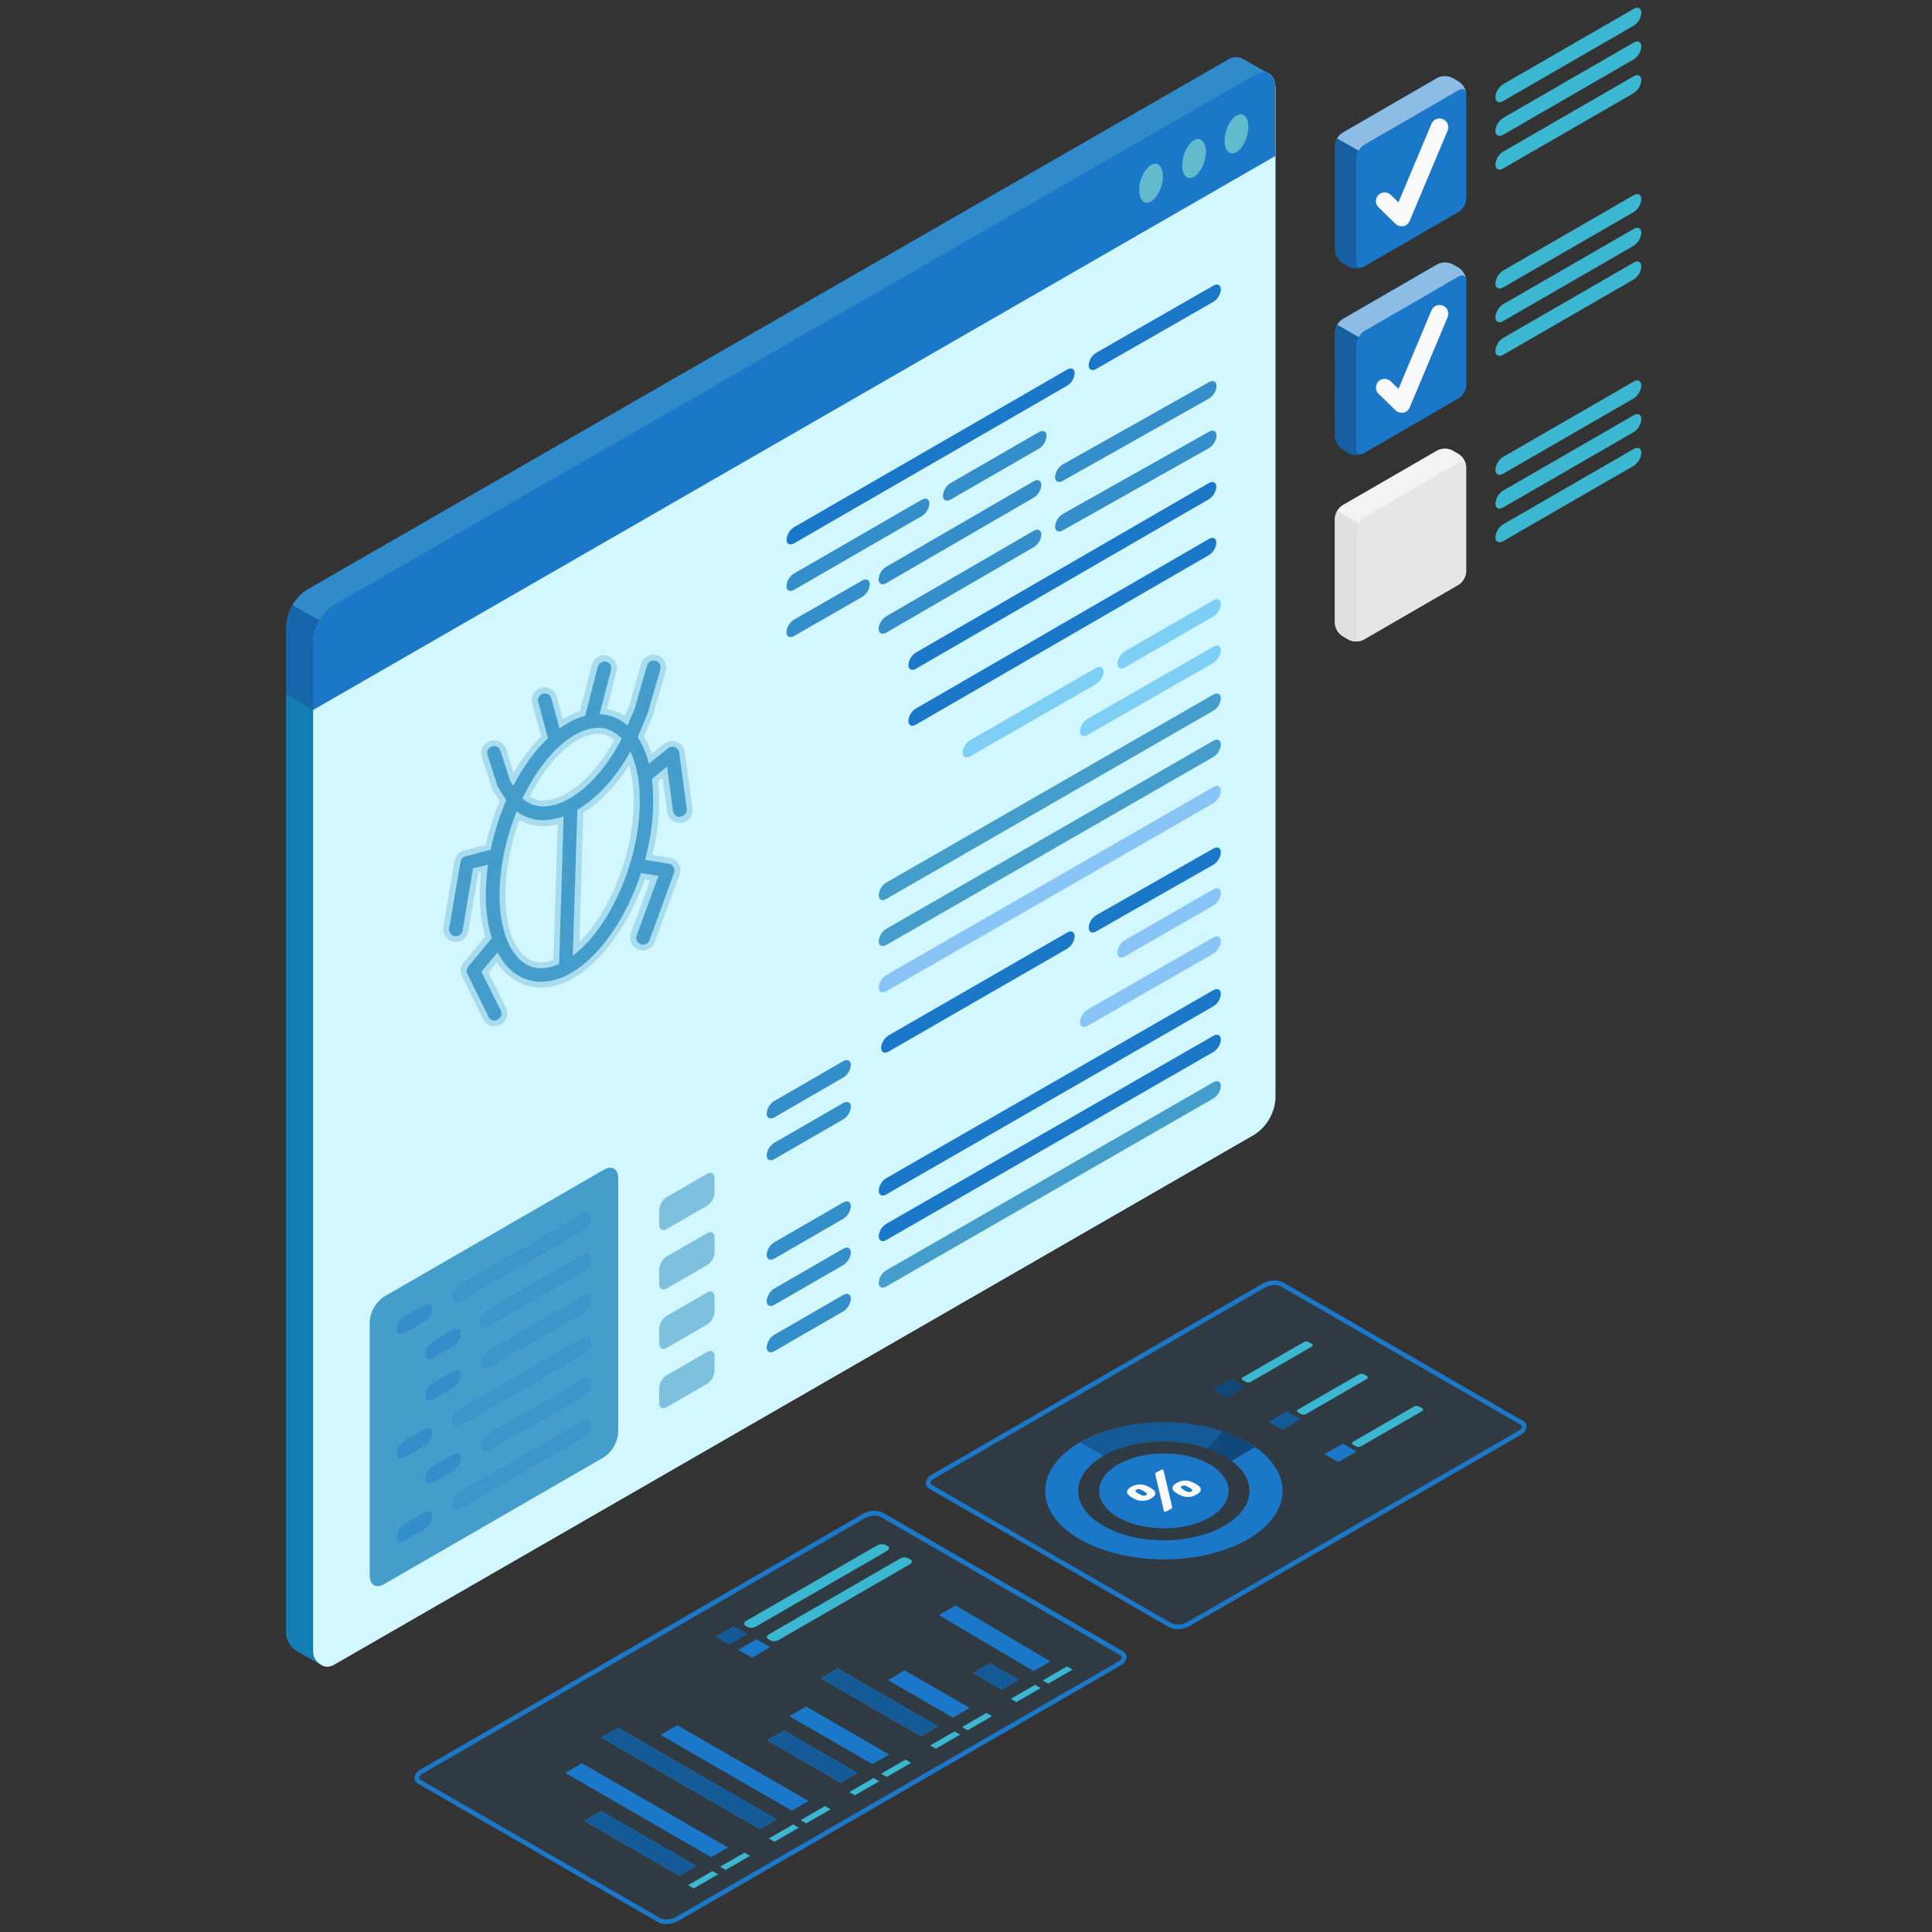 <svg xmlns="http://www.w3.org/2000/svg" width="250" height="250" viewBox="0 0 250 250" fill="none"><rect x="0" y="0" width="250" height="250" fill="#333333" stroke="none"/><path d="M164.999 10.96C164.994 10.875 164.98 10.791 164.955 10.709C164.955 10.709 164.955 10.672 164.955 10.653C164.915 10.445 164.839 10.245 164.729 10.064C164.708 10.013 164.679 9.966 164.642 9.926C164.622 9.887 164.594 9.853 164.56 9.825C164.512 9.756 164.452 9.695 164.385 9.644C164.312 9.589 164.235 9.543 164.153 9.506C163.852 9.393 163.528 9.355 163.209 9.396C162.89 9.436 162.586 9.553 162.322 9.738L43.231 78.284C42.44 78.8 41.781 79.496 41.309 80.313C40.836 81.131 40.562 82.049 40.51 82.992V213.761C40.51 214.096 40.601 214.424 40.773 214.711C40.945 214.999 41.192 215.233 41.488 215.39L41.607 215.472L41.751 215.553C41.826 215.586 41.904 215.611 41.983 215.629C42.096 215.659 42.212 215.673 42.328 215.673C42.647 215.674 42.96 215.585 43.231 215.416L43.3 215.378L45.895 213.886L162.329 146.819C163.12 146.303 163.779 145.608 164.251 144.79C164.724 143.972 164.997 143.055 165.049 142.111V11.298C165.039 11.185 165.022 11.072 164.999 10.96Z" fill="#D3F7FF"></path><path d="M164.128 9.493C163.827 9.38 163.503 9.342 163.184 9.383C162.865 9.423 162.561 9.54 162.297 9.725L43.206 78.271C42.414 78.787 41.756 79.483 41.283 80.3C40.811 81.118 40.537 82.036 40.485 82.979V91.885L37.013 89.848V81.004C37.064 80.064 37.337 79.148 37.808 78.332C38.28 77.517 38.937 76.824 39.727 76.309L158.819 7.763C159.1 7.557 159.433 7.433 159.78 7.405C160.128 7.378 160.476 7.447 160.787 7.606C161.288 7.894 163.545 9.192 164.128 9.493Z" fill="#1B78C9"></path><path d="M165.011 11.28C165.011 9.562 163.789 8.866 162.297 9.731L43.205 78.272C42.415 78.788 41.757 79.483 41.285 80.301C40.814 81.119 40.542 82.036 40.491 82.979V91.886L165.011 20.193V11.28Z" fill="#1B78C9"></path><g opacity="0.5"><path d="M162.297 9.731L43.205 78.272C42.419 78.773 41.772 79.465 41.325 80.284L37.871 78.29C38.317 77.478 38.965 76.794 39.752 76.303L158.843 7.763C159.127 7.559 159.46 7.437 159.808 7.408C160.156 7.379 160.505 7.446 160.818 7.6C161.307 7.901 163.563 9.18 164.134 9.48C163.83 9.369 163.504 9.334 163.184 9.378C162.864 9.421 162.559 9.543 162.297 9.731Z" fill="#449DCA"></path></g><path opacity="0.15" d="M37 89.836V81.004C37.04 80.044 37.325 79.109 37.827 78.29L41.287 80.277C40.788 81.092 40.509 82.023 40.479 82.978V91.885L37 89.836Z" fill="black"></path><path d="M148.946 21.345C148.1 21.834 147.411 23.288 147.411 24.598C147.411 25.908 148.1 26.56 148.946 26.071C149.792 25.582 150.482 24.128 150.482 22.825C150.482 21.521 149.792 20.856 148.946 21.345Z" fill="#62BACD"></path><path d="M154.506 18.149C153.653 18.638 152.97 20.092 152.97 21.402C152.97 22.712 153.653 23.364 154.506 22.875C155.358 22.386 156.042 20.932 156.042 19.628C156.042 18.325 155.321 17.66 154.506 18.149Z" fill="#62BACD"></path><path d="M159.997 14.953C159.151 15.442 158.461 16.896 158.461 18.206C158.461 19.516 159.151 20.168 159.997 19.679C160.843 19.19 161.533 17.736 161.533 16.432C161.533 15.128 160.85 14.464 159.997 14.953Z" fill="#62BACD"></path><path opacity="0.9" d="M41.45 215.402L41.306 215.321L38.442 213.666C38.06 213.447 37.735 213.143 37.489 212.777C37.244 212.412 37.085 211.996 37.025 211.56C37.016 211.429 37.016 211.297 37.025 211.165V89.823L40.498 91.86V213.754C40.494 214.062 40.569 214.366 40.718 214.636C40.866 214.906 41.082 215.134 41.344 215.296C41.371 215.319 41.401 215.34 41.431 215.359L41.45 215.402Z" fill="#1087C2"></path><path d="M102.745 68.218L138.097 47.816C138.629 47.508 139.062 47.728 139.062 48.305C139.038 48.628 138.938 48.941 138.77 49.219C138.603 49.497 138.372 49.731 138.097 49.903L102.745 70.311C102.212 70.619 101.78 70.399 101.78 69.823C101.804 69.498 101.903 69.184 102.071 68.905C102.239 68.626 102.47 68.391 102.745 68.218Z" fill="#1B78C9"></path><path d="M118.509 84.446L156.424 62.508C156.957 62.201 157.39 62.42 157.39 62.997C157.366 63.321 157.266 63.636 157.098 63.914C156.931 64.193 156.7 64.428 156.424 64.602L118.509 86.54C117.976 86.847 117.544 86.627 117.544 86.051C117.568 85.726 117.668 85.412 117.835 85.133C118.003 84.855 118.234 84.619 118.509 84.446Z" fill="#1B78C9"></path><path d="M118.509 91.685L156.424 69.747C156.957 69.433 157.39 69.653 157.39 70.229C157.367 70.554 157.267 70.868 157.1 71.147C156.932 71.426 156.7 71.662 156.424 71.834L118.509 93.772C117.976 94.079 117.544 93.866 117.544 93.283C117.568 92.959 117.668 92.646 117.835 92.368C118.003 92.091 118.234 91.856 118.509 91.685Z" fill="#1B78C9"></path><path d="M141.838 45.653L157.013 36.959C157.546 36.652 157.978 36.871 157.978 37.448C157.955 37.773 157.855 38.087 157.687 38.365C157.519 38.644 157.289 38.88 157.013 39.053L141.838 47.746C141.306 48.054 140.873 47.834 140.873 47.258C140.897 46.933 140.997 46.619 141.164 46.34C141.332 46.061 141.563 45.826 141.838 45.653Z" fill="#1B78C9"></path><path d="M102.745 74.229L119.28 64.676C119.813 64.369 120.245 64.582 120.245 65.165C120.221 65.489 120.122 65.802 119.954 66.08C119.786 66.358 119.555 66.592 119.28 66.763L102.745 76.316C102.212 76.623 101.78 76.41 101.78 75.827C101.804 75.504 101.903 75.19 102.071 74.912C102.239 74.635 102.47 74.4 102.745 74.229Z" fill="#1B78C9"></path><path opacity="0.6" d="M102.745 74.229L119.28 64.676C119.813 64.369 120.245 64.582 120.245 65.165C120.221 65.489 120.122 65.802 119.954 66.08C119.786 66.358 119.555 66.592 119.28 66.763L102.745 76.316C102.212 76.623 101.78 76.41 101.78 75.827C101.804 75.504 101.903 75.19 102.071 74.912C102.239 74.635 102.47 74.4 102.745 74.229Z" fill="#449DCA"></path><path d="M102.745 80.196L111.57 75.131C112.103 74.824 112.536 75.037 112.536 75.62C112.512 75.944 112.412 76.257 112.244 76.535C112.077 76.813 111.846 77.047 111.57 77.219L102.745 82.289C102.212 82.597 101.78 82.377 101.78 81.8C101.804 81.476 101.904 81.162 102.072 80.883C102.239 80.605 102.47 80.369 102.745 80.196Z" fill="#1B78C9"></path><path opacity="0.6" d="M102.745 80.196L111.57 75.131C112.103 74.824 112.536 75.037 112.536 75.62C112.512 75.944 112.412 76.257 112.244 76.535C112.077 76.813 111.846 77.047 111.57 77.219L102.745 82.289C102.212 82.597 101.78 82.377 101.78 81.8C101.804 81.476 101.904 81.162 102.072 80.883C102.239 80.605 102.47 80.369 102.745 80.196Z" fill="#449DCA"></path><path d="M123.022 62.514L134.449 55.92C134.981 55.613 135.414 55.832 135.414 56.409C135.394 56.738 135.296 57.057 135.128 57.34C134.96 57.624 134.727 57.863 134.449 58.039L122.997 64.633C122.464 64.94 122.032 64.72 122.032 64.144C122.054 63.813 122.156 63.492 122.329 63.208C122.501 62.925 122.739 62.687 123.022 62.514Z" fill="#1B78C9"></path><path opacity="0.6" d="M123.022 62.514L134.449 55.92C134.981 55.613 135.414 55.832 135.414 56.409C135.394 56.738 135.296 57.057 135.128 57.34C134.96 57.624 134.727 57.863 134.449 58.039L122.997 64.633C122.464 64.94 122.032 64.72 122.032 64.144C122.054 63.813 122.156 63.492 122.329 63.208C122.501 62.925 122.739 62.687 123.022 62.514Z" fill="#449DCA"></path><path d="M140.717 93.026L157.014 83.681C157.546 83.374 157.979 83.593 157.979 84.17C157.955 84.493 157.855 84.807 157.687 85.085C157.52 85.362 157.289 85.596 157.014 85.768L140.717 95.114C140.184 95.427 139.751 95.208 139.751 94.625C139.775 94.301 139.875 93.988 140.043 93.71C140.211 93.432 140.441 93.198 140.717 93.026Z" fill="#7DCFF5"></path><path d="M145.561 84.27L157.013 77.676C157.546 77.369 157.978 77.588 157.978 78.165C157.955 78.489 157.855 78.804 157.687 79.082C157.519 79.361 157.289 79.596 157.013 79.769L145.561 86.363C145.029 86.671 144.596 86.451 144.596 85.874C144.62 85.55 144.72 85.236 144.887 84.957C145.055 84.678 145.286 84.443 145.561 84.27Z" fill="#7DCFF5"></path><path d="M125.536 95.778L141.832 86.433C142.365 86.126 142.798 86.345 142.798 86.922C142.774 87.245 142.674 87.559 142.506 87.836C142.339 88.114 142.108 88.348 141.832 88.52L125.536 97.866C125.003 98.179 124.57 97.96 124.57 97.383C124.593 97.058 124.693 96.744 124.86 96.465C125.028 96.186 125.259 95.951 125.536 95.778Z" fill="#7DCFF5"></path><path d="M114.667 73.363L133.766 62.282C134.305 61.974 134.731 62.194 134.731 62.77C134.707 63.095 134.608 63.409 134.44 63.688C134.272 63.967 134.041 64.202 133.766 64.375L114.667 75.451C114.134 75.758 113.702 75.538 113.702 74.962C113.725 74.638 113.825 74.325 113.993 74.047C114.161 73.769 114.392 73.535 114.667 73.363Z" fill="#1B78C9"></path><path opacity="0.6" d="M114.667 73.363L133.766 62.282C134.305 61.974 134.731 62.194 134.731 62.77C134.707 63.095 134.608 63.409 134.44 63.688C134.272 63.967 134.041 64.202 133.766 64.375L114.667 75.451C114.134 75.758 113.702 75.538 113.702 74.962C113.725 74.638 113.825 74.325 113.993 74.047C114.161 73.769 114.392 73.535 114.667 73.363Z" fill="#449DCA"></path><path d="M137.507 60.12L156.443 49.464C156.976 49.157 157.408 49.376 157.408 49.953C157.384 50.277 157.285 50.592 157.117 50.87C156.949 51.149 156.718 51.385 156.443 51.558L137.507 62.213C136.974 62.52 136.542 62.301 136.542 61.724C136.566 61.4 136.666 61.086 136.833 60.807C137.001 60.528 137.232 60.293 137.507 60.12Z" fill="#1B78C9"></path><path opacity="0.6" d="M137.507 60.12L156.443 49.464C156.976 49.157 157.408 49.376 157.408 49.953C157.384 50.277 157.285 50.592 157.117 50.87C156.949 51.149 156.718 51.385 156.443 51.558L137.507 62.213C136.974 62.52 136.542 62.301 136.542 61.724C136.566 61.4 136.666 61.086 136.833 60.807C137.001 60.528 137.232 60.293 137.507 60.12Z" fill="#449DCA"></path><path d="M114.667 79.769L133.766 68.694C134.305 68.386 134.731 68.606 134.731 69.183C134.707 69.507 134.608 69.822 134.44 70.1C134.272 70.379 134.041 70.614 133.766 70.787L114.667 81.856C114.134 82.163 113.702 81.944 113.702 81.368C113.727 81.044 113.827 80.731 113.995 80.454C114.163 80.177 114.393 79.942 114.667 79.769Z" fill="#1B78C9"></path><path opacity="0.6" d="M114.667 79.769L133.766 68.694C134.305 68.386 134.731 68.606 134.731 69.183C134.707 69.507 134.608 69.822 134.44 70.1C134.272 70.379 134.041 70.614 133.766 70.787L114.667 81.856C114.134 82.163 113.702 81.944 113.702 81.368C113.727 81.044 113.827 80.731 113.995 80.454C114.163 80.177 114.393 79.942 114.667 79.769Z" fill="#449DCA"></path><path d="M137.507 66.532L156.443 55.876C156.976 55.569 157.408 55.788 157.408 56.365C157.384 56.69 157.285 57.004 157.117 57.282C156.949 57.561 156.718 57.797 156.443 57.97L137.507 68.625C136.974 68.932 136.542 68.713 136.542 68.136C136.566 67.812 136.666 67.498 136.833 67.219C137.001 66.94 137.232 66.705 137.507 66.532Z" fill="#1B78C9"></path><path opacity="0.6" d="M137.507 66.532L156.443 55.876C156.976 55.569 157.408 55.788 157.408 56.365C157.384 56.69 157.285 57.004 157.117 57.282C156.949 57.561 156.718 57.797 156.443 57.97L137.507 68.625C136.974 68.932 136.542 68.713 136.542 68.136C136.566 67.812 136.666 67.498 136.833 67.219C137.001 66.94 137.232 66.705 137.507 66.532Z" fill="#449DCA"></path><path d="M114.673 114.212L157.013 89.874C157.546 89.566 157.978 89.779 157.978 90.362C157.955 90.686 157.855 90.999 157.687 91.277C157.519 91.555 157.288 91.789 157.013 91.961L114.673 116.331C114.134 116.644 113.708 116.425 113.708 115.848C113.724 115.518 113.821 115.196 113.989 114.912C114.157 114.627 114.392 114.387 114.673 114.212Z" fill="#449DCA"></path><path d="M114.673 120.198L157.013 95.853C157.546 95.546 157.978 95.765 157.978 96.342C157.955 96.666 157.856 96.981 157.688 97.26C157.521 97.539 157.289 97.774 157.013 97.946L114.673 122.285C114.134 122.592 113.708 122.373 113.708 121.796C113.73 121.472 113.829 121.158 113.997 120.88C114.165 120.602 114.396 120.368 114.673 120.198Z" fill="#449DCA"></path><path d="M114.673 126.179L157.013 101.84C157.546 101.533 157.978 101.752 157.978 102.329C157.955 102.653 157.855 102.968 157.687 103.246C157.519 103.525 157.288 103.761 157.013 103.934L114.673 128.272C114.134 128.579 113.708 128.36 113.708 127.783C113.731 127.459 113.83 127.144 113.998 126.865C114.166 126.587 114.397 126.351 114.673 126.179Z" fill="#88C4F5"></path><path d="M114.98 133.981L138.096 120.668C138.629 120.361 139.062 120.58 139.062 121.157C139.037 121.481 138.937 121.795 138.77 122.074C138.602 122.353 138.371 122.588 138.096 122.762L114.98 136.075C114.447 136.382 114.015 136.163 114.015 135.586C114.039 135.262 114.139 134.948 114.307 134.669C114.474 134.39 114.705 134.155 114.98 133.981Z" fill="#1B78C9"></path><path d="M141.838 118.436L157.013 109.799C157.546 109.492 157.978 109.711 157.978 110.288C157.954 110.612 157.854 110.926 157.686 111.205C157.519 111.484 157.288 111.719 157.013 111.893L141.838 120.524C141.306 120.837 140.873 120.618 140.873 120.041C140.896 119.716 140.995 119.402 141.163 119.123C141.331 118.844 141.562 118.609 141.838 118.436Z" fill="#1B78C9"></path><path d="M100.182 142.487L109.12 137.322C109.653 137.015 110.085 137.235 110.085 137.811C110.061 138.136 109.961 138.45 109.794 138.729C109.626 139.008 109.395 139.243 109.12 139.416L100.182 144.581C99.649 144.888 99.216 144.669 99.216 144.092C99.241 143.768 99.341 143.454 99.508 143.175C99.676 142.896 99.906 142.661 100.182 142.487Z" fill="#1B78C9"></path><path opacity="0.6" d="M100.182 142.487L109.12 137.322C109.653 137.015 110.085 137.235 110.085 137.811C110.061 138.136 109.961 138.45 109.794 138.729C109.626 139.008 109.395 139.243 109.12 139.416L100.182 144.581C99.649 144.888 99.216 144.669 99.216 144.092C99.241 143.768 99.341 143.454 99.508 143.175C99.676 142.896 99.906 142.661 100.182 142.487Z" fill="#449DCA"></path><path d="M100.182 147.903L109.12 142.738C109.653 142.431 110.085 142.644 110.085 143.227C110.061 143.55 109.961 143.864 109.794 144.141C109.626 144.419 109.395 144.653 109.12 144.825L100.182 149.99C99.649 150.297 99.216 150.084 99.216 149.501C99.24 149.177 99.34 148.864 99.508 148.586C99.675 148.309 99.906 148.074 100.182 147.903Z" fill="#1B78C9"></path><path opacity="0.6" d="M100.182 147.903L109.12 142.738C109.653 142.431 110.085 142.644 110.085 143.227C110.061 143.55 109.961 143.864 109.794 144.141C109.626 144.419 109.395 144.653 109.12 144.825L100.182 149.99C99.649 150.297 99.216 150.084 99.216 149.501C99.24 149.177 99.34 148.864 99.508 148.586C99.675 148.309 99.906 148.074 100.182 147.903Z" fill="#449DCA"></path><path d="M140.717 130.652L157.014 121.307C157.546 121 157.979 121.219 157.979 121.796C157.955 122.12 157.855 122.434 157.687 122.713C157.52 122.992 157.289 123.227 157.014 123.4L140.717 132.746C140.184 133.053 139.751 132.834 139.751 132.257C139.775 131.933 139.875 131.618 140.043 131.34C140.21 131.061 140.441 130.826 140.717 130.652Z" fill="#88C4F5"></path><path d="M145.561 121.645L157.013 115.076C157.546 114.769 157.978 114.989 157.978 115.565C157.954 115.89 157.854 116.204 157.686 116.482C157.519 116.761 157.288 116.996 157.013 117.17L145.561 123.758C145.029 124.065 144.596 123.845 144.596 123.269C144.618 122.941 144.716 122.623 144.884 122.341C145.052 122.059 145.284 121.821 145.561 121.645Z" fill="#88C4F5"></path><path d="M114.673 152.46L157.013 128.121C157.546 127.814 157.978 128.034 157.978 128.61C157.955 128.935 157.855 129.249 157.687 129.528C157.519 129.806 157.288 130.042 157.013 130.215L114.673 154.566C114.134 154.873 113.708 154.654 113.708 154.077C113.728 153.75 113.826 153.433 113.994 153.151C114.162 152.87 114.395 152.633 114.673 152.46Z" fill="#1B78C9"></path><path d="M100.182 160.771L109.12 155.606C109.653 155.299 110.085 155.518 110.085 156.095C110.061 156.418 109.961 156.732 109.794 157.009C109.626 157.287 109.395 157.521 109.12 157.693L100.182 162.858C99.649 163.171 99.216 162.952 99.216 162.369C99.24 162.045 99.34 161.732 99.508 161.454C99.675 161.176 99.906 160.942 100.182 160.771Z" fill="#1B78C9"></path><path opacity="0.6" d="M100.182 160.771L109.12 155.606C109.653 155.299 110.085 155.518 110.085 156.095C110.061 156.418 109.961 156.732 109.794 157.009C109.626 157.287 109.395 157.521 109.12 157.693L100.182 162.858C99.649 163.171 99.216 162.952 99.216 162.369C99.24 162.045 99.34 161.732 99.508 161.454C99.675 161.176 99.906 160.942 100.182 160.771Z" fill="#449DCA"></path><path d="M114.673 158.37L157.013 134.031C157.546 133.724 157.978 133.944 157.978 134.52C157.955 134.845 157.855 135.159 157.687 135.438C157.519 135.717 157.288 135.952 157.013 136.125L114.673 160.464C114.134 160.771 113.708 160.551 113.708 159.975C113.73 159.65 113.829 159.335 113.997 159.056C114.165 158.777 114.396 158.542 114.673 158.37Z" fill="#1B78C9"></path><path d="M100.182 166.757L109.12 161.592C109.653 161.279 110.085 161.498 110.085 162.075C110.062 162.4 109.963 162.714 109.795 162.993C109.627 163.272 109.396 163.507 109.12 163.68L100.182 168.844C99.649 169.152 99.216 168.932 99.216 168.355C99.24 168.032 99.34 167.719 99.508 167.441C99.675 167.163 99.906 166.929 100.182 166.757Z" fill="#1B78C9"></path><path opacity="0.6" d="M100.182 166.757L109.12 161.592C109.653 161.279 110.085 161.498 110.085 162.075C110.062 162.4 109.963 162.714 109.795 162.993C109.627 163.272 109.396 163.507 109.12 163.68L100.182 168.844C99.649 169.152 99.216 168.932 99.216 168.355C99.24 168.032 99.34 167.719 99.508 167.441C99.675 167.163 99.906 166.929 100.182 166.757Z" fill="#449DCA"></path><path d="M114.673 164.382L157.013 140.043C157.546 139.736 157.978 139.955 157.978 140.532C157.955 140.857 157.855 141.171 157.687 141.45C157.519 141.728 157.288 141.964 157.013 142.137L114.673 166.475C114.134 166.782 113.708 166.563 113.708 165.986C113.73 165.662 113.829 165.347 113.997 165.068C114.165 164.789 114.396 164.554 114.673 164.382Z" fill="#449DCA"></path><path d="M100.182 172.743L109.12 167.578C109.653 167.271 110.085 167.491 110.085 168.067C110.061 168.392 109.961 168.706 109.794 168.985C109.626 169.263 109.395 169.499 109.12 169.672L100.182 174.837C99.649 175.144 99.216 174.924 99.216 174.348C99.241 174.023 99.341 173.709 99.508 173.431C99.676 173.152 99.906 172.917 100.182 172.743Z" fill="#1B78C9"></path><path opacity="0.6" d="M100.182 172.743L109.12 167.578C109.653 167.271 110.085 167.491 110.085 168.067C110.061 168.392 109.961 168.706 109.794 168.985C109.626 169.263 109.395 169.499 109.12 169.672L100.182 174.837C99.649 175.144 99.216 174.924 99.216 174.348C99.241 174.023 99.341 173.709 99.508 173.431C99.676 173.152 99.906 172.917 100.182 172.743Z" fill="#449DCA"></path><g opacity="0.6"><path d="M86.254 154.917L91.507 151.883C92.033 151.576 92.459 151.827 92.459 152.435V154.365C92.442 154.696 92.346 155.017 92.18 155.304C92.015 155.59 91.784 155.834 91.507 156.014L86.254 159.048C85.728 159.355 85.301 159.104 85.301 158.496V156.565C85.317 156.235 85.412 155.913 85.578 155.626C85.744 155.339 85.975 155.096 86.254 154.917Z" fill="#449DCA"></path><path d="M86.254 162.596L91.507 159.568C92.033 159.261 92.459 159.506 92.459 160.113V162.044C92.443 162.376 92.347 162.698 92.182 162.986C92.016 163.274 91.785 163.518 91.507 163.699L86.254 166.732C85.728 167.033 85.301 166.789 85.301 166.181V164.25C85.318 163.919 85.413 163.596 85.579 163.308C85.744 163.021 85.976 162.777 86.254 162.596Z" fill="#449DCA"></path><path d="M86.254 170.279L91.507 167.246C92.033 166.945 92.459 167.189 92.459 167.797V169.728C92.441 170.059 92.345 170.381 92.18 170.669C92.014 170.956 91.784 171.201 91.507 171.383L86.254 174.416C85.728 174.717 85.301 174.473 85.301 173.865V171.934C85.318 171.603 85.413 171.28 85.579 170.992C85.744 170.705 85.976 170.46 86.254 170.279Z" fill="#449DCA"></path><path d="M86.254 177.965L91.507 174.931C92.033 174.63 92.459 174.875 92.459 175.483V177.413C92.441 177.745 92.345 178.067 92.18 178.354C92.014 178.642 91.784 178.886 91.507 179.068L86.254 182.096C85.728 182.403 85.301 182.152 85.301 181.544V179.639C85.314 179.304 85.406 178.976 85.572 178.685C85.738 178.394 85.972 178.147 86.254 177.965Z" fill="#449DCA"></path></g><path d="M49.718 167.773L78.118 151.376C79.171 150.749 79.999 151.263 79.999 152.479V185.279C79.966 185.939 79.779 186.581 79.452 187.155C79.125 187.729 78.668 188.218 78.118 188.582L49.718 204.979C48.658 205.606 47.837 205.092 47.837 203.876V171.076C47.87 170.416 48.056 169.774 48.383 169.2C48.71 168.626 49.167 168.137 49.718 167.773Z" fill="#449DCA"></path><path d="M52.338 197.237L54.952 195.727C55.484 195.42 55.917 195.639 55.917 196.216C55.893 196.54 55.793 196.854 55.626 197.133C55.458 197.412 55.227 197.647 54.952 197.82L52.338 199.325C51.805 199.632 51.373 199.412 51.373 198.836C51.396 198.512 51.496 198.199 51.664 197.921C51.832 197.643 52.062 197.409 52.338 197.237Z" fill="#1B78C9"></path><path opacity="0.6" d="M52.338 197.237L54.952 195.727C55.484 195.42 55.917 195.639 55.917 196.216C55.893 196.54 55.793 196.854 55.626 197.133C55.458 197.412 55.227 197.647 54.952 197.82L52.338 199.325C51.805 199.632 51.373 199.412 51.373 198.836C51.396 198.512 51.496 198.199 51.664 197.921C51.832 197.643 52.062 197.409 52.338 197.237Z" fill="#449DCA"></path><path d="M52.338 170.38L54.952 168.876C55.484 168.562 55.917 168.782 55.917 169.358C55.894 169.683 55.795 169.997 55.627 170.276C55.459 170.555 55.228 170.79 54.952 170.963L52.338 172.473C51.805 172.78 51.373 172.561 51.373 171.984C51.396 171.66 51.496 171.346 51.664 171.067C51.831 170.788 52.062 170.553 52.338 170.38Z" fill="#1B78C9"></path><path opacity="0.6" d="M52.338 170.38L54.952 168.876C55.484 168.562 55.917 168.782 55.917 169.358C55.894 169.683 55.795 169.997 55.627 170.276C55.459 170.555 55.228 170.79 54.952 170.963L52.338 172.473C51.805 172.78 51.373 172.561 51.373 171.984C51.396 171.66 51.496 171.346 51.664 171.067C51.831 170.788 52.062 170.553 52.338 170.38Z" fill="#449DCA"></path><path d="M56.023 173.62L58.637 172.11C59.176 171.802 59.609 172.022 59.609 172.599C59.585 172.924 59.485 173.239 59.316 173.518C59.147 173.797 58.914 174.032 58.637 174.203L56.023 175.707C55.491 176.015 55.058 175.795 55.058 175.219C55.082 174.895 55.182 174.582 55.349 174.304C55.517 174.026 55.748 173.792 56.023 173.62Z" fill="#1B78C9"></path><path opacity="0.6" d="M56.023 173.62L58.637 172.11C59.176 171.802 59.609 172.022 59.609 172.599C59.585 172.924 59.485 173.239 59.316 173.518C59.147 173.797 58.914 174.032 58.637 174.203L56.023 175.707C55.491 176.015 55.058 175.795 55.058 175.219C55.082 174.895 55.182 174.582 55.349 174.304C55.517 174.026 55.748 173.792 56.023 173.62Z" fill="#449DCA"></path><path d="M56.023 178.973L58.637 177.469C59.176 177.162 59.609 177.381 59.609 177.958C59.584 178.283 59.483 178.597 59.315 178.876C59.146 179.155 58.914 179.39 58.637 179.562L56.023 181.067C55.491 181.374 55.058 181.155 55.058 180.578C55.082 180.253 55.182 179.939 55.349 179.66C55.517 179.382 55.748 179.146 56.023 178.973Z" fill="#1B78C9"></path><path opacity="0.6" d="M56.023 178.973L58.637 177.469C59.176 177.162 59.609 177.381 59.609 177.958C59.584 178.283 59.483 178.597 59.315 178.876C59.146 179.155 58.914 179.39 58.637 179.562L56.023 181.067C55.491 181.374 55.058 181.155 55.058 180.578C55.082 180.253 55.182 179.939 55.349 179.66C55.517 179.382 55.748 179.146 56.023 178.973Z" fill="#449DCA"></path><path d="M52.338 186.489L54.952 184.985C55.484 184.677 55.917 184.897 55.917 185.474C55.893 185.797 55.793 186.11 55.626 186.388C55.458 186.666 55.227 186.9 54.952 187.072L52.338 188.582C51.805 188.89 51.373 188.67 51.373 188.094C51.396 187.769 51.496 187.455 51.664 187.176C51.831 186.897 52.062 186.662 52.338 186.489Z" fill="#1B78C9"></path><path opacity="0.6" d="M52.338 186.489L54.952 184.985C55.484 184.677 55.917 184.897 55.917 185.474C55.893 185.797 55.793 186.11 55.626 186.388C55.458 186.666 55.227 186.9 54.952 187.072L52.338 188.582C51.805 188.89 51.373 188.67 51.373 188.094C51.396 187.769 51.496 187.455 51.664 187.176C51.831 186.897 52.062 186.662 52.338 186.489Z" fill="#449DCA"></path><path d="M56.023 189.735L58.637 188.225C59.176 187.918 59.609 188.137 59.609 188.714C59.585 189.039 59.485 189.354 59.316 189.633C59.147 189.912 58.914 190.147 58.637 190.318L56.023 191.823C55.491 192.13 55.058 191.91 55.058 191.334C55.082 191.01 55.182 190.697 55.349 190.419C55.517 190.141 55.748 189.907 56.023 189.735Z" fill="#1B78C9"></path><path opacity="0.6" d="M56.023 189.735L58.637 188.225C59.176 187.918 59.609 188.137 59.609 188.714C59.585 189.039 59.485 189.354 59.316 189.633C59.147 189.912 58.914 190.147 58.637 190.318L56.023 191.823C55.491 192.13 55.058 191.91 55.058 191.334C55.082 191.01 55.182 190.697 55.349 190.419C55.517 190.141 55.748 189.907 56.023 189.735Z" fill="#449DCA"></path><path d="M59.508 166.25L75.479 157.03C76.012 156.722 76.444 156.942 76.444 157.518C76.421 157.843 76.321 158.157 76.153 158.436C75.985 158.715 75.754 158.95 75.479 159.123L59.508 168.356C58.975 168.663 58.543 168.444 58.543 167.867C58.564 167.54 58.662 167.223 58.83 166.942C58.998 166.66 59.23 166.423 59.508 166.25Z" fill="#1B78C9"></path><path opacity="0.8" d="M59.508 166.25L75.479 157.03C76.012 156.722 76.444 156.942 76.444 157.518C76.421 157.843 76.321 158.157 76.153 158.436C75.985 158.715 75.754 158.95 75.479 159.123L59.508 168.356C58.975 168.663 58.543 168.444 58.543 167.867C58.564 167.54 58.662 167.223 58.83 166.942C58.998 166.66 59.23 166.423 59.508 166.25Z" fill="#449DCA"></path><path d="M59.508 193.107L75.479 183.887C76.012 183.58 76.444 183.799 76.444 184.376C76.42 184.7 76.32 185.014 76.152 185.293C75.985 185.572 75.754 185.807 75.479 185.98L59.508 195.194C58.975 195.502 58.543 195.282 58.543 194.706C58.567 194.382 58.667 194.069 58.834 193.791C59.002 193.513 59.233 193.279 59.508 193.107Z" fill="#1B78C9"></path><path opacity="0.8" d="M59.508 193.107L75.479 183.887C76.012 183.58 76.444 183.799 76.444 184.376C76.42 184.7 76.32 185.014 76.152 185.293C75.985 185.572 75.754 185.807 75.479 185.98L59.508 195.194C58.975 195.502 58.543 195.282 58.543 194.706C58.567 194.382 58.667 194.069 58.834 193.791C59.002 193.513 59.233 193.279 59.508 193.107Z" fill="#449DCA"></path><path d="M63.188 169.483L75.48 162.401C76.012 162.093 76.445 162.313 76.445 162.89C76.421 163.214 76.321 163.528 76.153 163.807C75.986 164.086 75.755 164.321 75.48 164.494L63.188 171.577C62.655 171.884 62.223 171.665 62.223 171.088C62.246 170.764 62.346 170.449 62.514 170.171C62.682 169.892 62.913 169.657 63.188 169.483Z" fill="#1B78C9"></path><path opacity="0.8" d="M63.188 169.483L75.48 162.401C76.012 162.093 76.445 162.313 76.445 162.89C76.421 163.214 76.321 163.528 76.153 163.807C75.986 164.086 75.755 164.321 75.48 164.494L63.188 171.577C62.655 171.884 62.223 171.665 62.223 171.088C62.246 170.764 62.346 170.449 62.514 170.171C62.682 169.892 62.913 169.657 63.188 169.483Z" fill="#449DCA"></path><path d="M63.188 174.855L75.48 167.772C76.012 167.465 76.445 167.684 76.445 168.261C76.421 168.585 76.321 168.899 76.153 169.178C75.986 169.457 75.755 169.692 75.48 169.865L63.188 176.948C62.655 177.255 62.223 177.036 62.223 176.459C62.246 176.135 62.346 175.82 62.514 175.542C62.682 175.263 62.913 175.028 63.188 174.855Z" fill="#1B78C9"></path><path opacity="0.8" d="M63.188 174.855L75.48 167.772C76.012 167.465 76.445 167.684 76.445 168.261C76.421 168.585 76.321 168.899 76.153 169.178C75.986 169.457 75.755 169.692 75.48 169.865L63.188 176.948C62.655 177.255 62.223 177.036 62.223 176.459C62.246 176.135 62.346 175.82 62.514 175.542C62.682 175.263 62.913 175.028 63.188 174.855Z" fill="#449DCA"></path><path d="M59.508 182.365L75.479 173.145C76.012 172.838 76.444 173.057 76.444 173.634C76.421 173.958 76.321 174.272 76.153 174.551C75.985 174.83 75.754 175.065 75.479 175.238L59.508 184.452C58.975 184.759 58.543 184.546 58.543 183.963C58.567 183.64 58.667 183.326 58.834 183.049C59.002 182.771 59.233 182.537 59.508 182.365Z" fill="#1B78C9"></path><path opacity="0.8" d="M59.508 182.365L75.479 173.145C76.012 172.838 76.444 173.057 76.444 173.634C76.421 173.958 76.321 174.272 76.153 174.551C75.985 174.83 75.754 175.065 75.479 175.238L59.508 184.452C58.975 184.759 58.543 184.546 58.543 183.963C58.567 183.64 58.667 183.326 58.834 183.049C59.002 182.771 59.233 182.537 59.508 182.365Z" fill="#449DCA"></path><path d="M63.188 185.599L75.48 178.516C76.012 178.209 76.445 178.428 76.445 179.005C76.42 179.329 76.32 179.643 76.153 179.922C75.985 180.2 75.754 180.436 75.48 180.609L63.188 187.692C62.655 187.999 62.223 187.78 62.223 187.203C62.247 186.879 62.347 186.565 62.515 186.286C62.682 186.008 62.913 185.772 63.188 185.599Z" fill="#1B78C9"></path><path opacity="0.8" d="M63.188 185.599L75.48 178.516C76.012 178.209 76.445 178.428 76.445 179.005C76.42 179.329 76.32 179.643 76.153 179.922C75.985 180.2 75.754 180.436 75.48 180.609L63.188 187.692C62.655 187.999 62.223 187.78 62.223 187.203C62.247 186.879 62.347 186.565 62.515 186.286C62.682 186.008 62.913 185.772 63.188 185.599Z" fill="#449DCA"></path><path opacity="0.3" d="M89.595 104.61L88.617 97.32C88.577 97.03 88.461 96.756 88.281 96.526C88.1 96.296 87.861 96.118 87.589 96.01C87.39 95.928 87.177 95.887 86.962 95.891C86.586 95.892 86.222 96.02 85.928 96.255L84.361 97.508C84.098 96.737 83.755 95.996 83.339 95.296L84.493 92.563L86.141 86.815C86.2 86.606 86.218 86.387 86.193 86.171C86.167 85.956 86.1 85.747 85.994 85.557C85.888 85.367 85.746 85.2 85.575 85.066C85.405 84.931 85.209 84.831 85 84.772C84.856 84.729 84.706 84.708 84.555 84.709C84.196 84.71 83.847 84.827 83.56 85.043C83.273 85.258 83.063 85.561 82.963 85.906L81.396 91.403L80.863 92.657L80.769 92.594C80.084 92.171 79.325 91.882 78.532 91.742L79.785 86.846C79.894 86.422 79.829 85.971 79.606 85.594C79.383 85.217 79.019 84.944 78.594 84.834C78.46 84.796 78.32 84.777 78.181 84.778C77.813 84.781 77.457 84.905 77.168 85.132C76.878 85.359 76.672 85.675 76.582 86.032L75.04 92.017C74.462 92.203 73.902 92.439 73.367 92.726L72.828 93.033L72.051 90.162C71.957 89.812 71.75 89.502 71.462 89.281C71.174 89.06 70.821 88.94 70.459 88.94C70.312 88.94 70.167 88.959 70.026 88.996C69.605 89.112 69.246 89.39 69.029 89.769C68.811 90.149 68.753 90.599 68.866 91.021L70.02 95.283C68.635 96.697 67.434 98.281 66.447 99.997L65.501 96.938C65.394 96.606 65.185 96.317 64.903 96.112C64.622 95.907 64.282 95.796 63.934 95.797C63.761 95.797 63.59 95.822 63.426 95.872C63.009 96.007 62.662 96.302 62.463 96.692C62.263 97.083 62.226 97.536 62.36 97.953L63.727 102.203L64.661 103.645C63.888 105.48 63.282 107.38 62.849 109.323L60.035 110.063C59.728 110.145 59.452 110.314 59.237 110.548C59.023 110.782 58.88 111.073 58.825 111.386L57.352 119.985C57.287 120.413 57.391 120.849 57.643 121.2C57.895 121.552 58.274 121.79 58.7 121.866H58.976C59.365 121.867 59.742 121.731 60.04 121.48C60.339 121.23 60.539 120.883 60.605 120.499L61.896 112.94L62.247 112.846C62.172 113.554 62.116 114.269 62.097 114.971C62.003 117.064 62.233 119.16 62.78 121.182L59.991 124.542C59.788 124.788 59.66 125.088 59.624 125.405C59.587 125.722 59.643 126.042 59.784 126.328L62.517 131.869C62.654 132.146 62.866 132.379 63.128 132.542C63.391 132.705 63.694 132.791 64.002 132.791C64.282 132.788 64.556 132.714 64.8 132.577C65.044 132.44 65.249 132.244 65.396 132.006C65.544 131.769 65.629 131.498 65.644 131.219C65.659 130.939 65.603 130.661 65.482 130.409L63.219 125.827L64.291 124.536C64.89 125.449 65.677 126.224 66.597 126.811C67.618 127.443 68.795 127.775 69.995 127.77C71.395 127.746 72.767 127.374 73.987 126.686L74.094 126.623C77.942 124.486 81.409 119.515 83.427 113.805L84.123 113.918L81.615 120.763C81.468 121.174 81.49 121.627 81.675 122.023C81.861 122.419 82.195 122.725 82.606 122.875C82.786 122.943 82.977 122.977 83.17 122.975C83.508 122.975 83.838 122.871 84.115 122.677C84.392 122.483 84.603 122.208 84.718 121.891L87.94 113.197C88.023 112.969 88.055 112.725 88.034 112.483C88.012 112.241 87.937 112.007 87.814 111.797C87.692 111.588 87.524 111.408 87.323 111.271C87.123 111.133 86.895 111.042 86.655 111.003L84.411 110.633C84.918 108.603 85.212 106.526 85.289 104.434C85.321 103.325 85.279 102.216 85.163 101.112L85.734 100.655L86.323 105.042C86.377 105.438 86.572 105.802 86.873 106.065C87.174 106.329 87.559 106.475 87.959 106.478C88.032 106.484 88.105 106.484 88.178 106.478C88.393 106.452 88.6 106.383 88.787 106.275C88.975 106.168 89.138 106.023 89.269 105.851C89.404 105.677 89.502 105.477 89.558 105.264C89.614 105.05 89.626 104.828 89.595 104.61ZM79.484 95.741C77.779 98.931 75.454 101.507 73.085 102.78C72.243 103.27 71.294 103.545 70.321 103.582C69.692 103.595 69.074 103.418 68.547 103.074C70.258 99.689 72.521 96.95 74.959 95.647C75.697 95.217 76.531 94.978 77.385 94.951C77.971 94.947 78.546 95.108 79.046 95.415C79.201 95.511 79.348 95.62 79.484 95.741ZM68.34 124.047C66.365 122.825 65.269 119.484 65.406 115.121C65.525 112.048 66.134 109.014 67.212 106.133C68.152 106.643 69.207 106.906 70.277 106.898C70.91 106.895 71.542 106.817 72.157 106.666L71.612 124.216C71.107 124.418 70.57 124.529 70.026 124.542C69.428 124.541 68.843 124.369 68.34 124.047ZM74.972 121.891L75.485 105.193C77.881 103.585 79.9 101.476 81.402 99.013C81.875 100.749 82.072 102.549 81.985 104.347C81.797 110.984 78.82 118.099 74.972 121.891Z" fill="#449DCA"></path><path d="M70.001 127.043C68.945 127.047 67.909 126.754 67.011 126.197C64.216 124.467 62.711 120.399 62.874 115.04C63.156 106.039 67.939 96.543 73.762 93.416C74.869 92.789 76.113 92.447 77.385 92.419C78.443 92.414 79.481 92.708 80.381 93.265C83.176 95.001 84.681 99.063 84.511 104.422C84.242 113.273 79.359 122.975 73.63 126.047C72.522 126.674 71.275 127.016 70.001 127.043ZM77.41 94.174C76.429 94.204 75.471 94.475 74.621 94.964C69.38 97.772 64.911 106.804 64.654 115.097C64.51 119.741 65.745 123.333 67.958 124.705C68.58 125.092 69.299 125.295 70.032 125.288C71.013 125.261 71.972 124.99 72.822 124.499C78.055 121.691 82.525 112.658 82.781 104.372C82.926 99.721 81.691 96.13 79.478 94.763C78.858 94.375 78.141 94.171 77.41 94.174Z" fill="#449DCA"></path><path d="M81.703 95.854C81.554 95.855 81.408 95.818 81.277 95.748C81.146 95.677 81.035 95.574 80.955 95.449C80.874 95.324 80.826 95.181 80.816 95.032C80.805 94.884 80.832 94.735 80.895 94.6L82.148 91.648L83.734 86.095C83.788 85.913 83.9 85.753 84.053 85.64C84.205 85.527 84.39 85.467 84.58 85.468C84.66 85.469 84.74 85.48 84.818 85.499C84.931 85.529 85.038 85.581 85.131 85.652C85.224 85.723 85.301 85.812 85.36 85.913C85.418 86.015 85.456 86.127 85.47 86.243C85.485 86.359 85.476 86.477 85.445 86.59L83.809 92.3L82.556 95.296C82.489 95.466 82.371 95.611 82.219 95.711C82.066 95.811 81.886 95.861 81.703 95.854Z" fill="#449DCA"></path><path d="M70.277 106.127C69.369 106.132 68.473 105.917 67.665 105.502C66.858 105.086 66.162 104.481 65.639 103.739C65.54 103.609 65.48 103.454 65.465 103.291C65.45 103.128 65.482 102.965 65.555 102.819C65.629 102.673 65.743 102.551 65.883 102.467C66.023 102.382 66.183 102.339 66.347 102.341C66.484 102.339 66.618 102.37 66.741 102.431C66.863 102.492 66.969 102.582 67.049 102.692C67.418 103.214 67.909 103.638 68.48 103.928C69.049 104.217 69.681 104.363 70.321 104.353C71.423 104.319 72.499 104.013 73.455 103.463C76.319 101.921 79.096 98.618 80.907 94.613C80.978 94.459 81.091 94.328 81.233 94.236C81.375 94.144 81.54 94.094 81.71 94.093C81.835 94.095 81.959 94.123 82.073 94.174C82.178 94.221 82.273 94.288 82.352 94.372C82.43 94.456 82.491 94.555 82.531 94.663C82.618 94.878 82.618 95.119 82.531 95.334C80.544 99.721 77.548 103.269 74.307 105.012C73.077 105.711 71.692 106.095 70.277 106.127Z" fill="#449DCA"></path><path d="M73.204 126.154C72.967 126.149 72.741 126.05 72.577 125.878C72.421 125.707 72.336 125.483 72.339 125.252L72.966 104.216C72.972 104.042 73.03 103.874 73.131 103.733C73.233 103.592 73.373 103.484 73.536 103.422C73.699 103.361 73.876 103.349 74.045 103.387C74.215 103.426 74.369 103.514 74.489 103.639C74.645 103.81 74.731 104.035 74.727 104.266L74.069 125.302C74.064 125.531 73.969 125.748 73.805 125.908C73.641 126.067 73.42 126.156 73.191 126.154H73.204Z" fill="#449DCA"></path><path d="M76.489 94.042C76.412 94.041 76.337 94.031 76.263 94.011C76.151 93.983 76.047 93.932 75.955 93.863C75.863 93.794 75.786 93.708 75.728 93.609C75.669 93.51 75.631 93.4 75.616 93.286C75.6 93.172 75.607 93.057 75.636 92.945L77.366 86.245C77.42 86.063 77.532 85.904 77.685 85.791C77.837 85.678 78.022 85.617 78.212 85.618C78.287 85.609 78.363 85.609 78.438 85.618C78.549 85.647 78.654 85.698 78.746 85.768C78.838 85.838 78.915 85.925 78.973 86.024C79.032 86.124 79.07 86.234 79.085 86.348C79.101 86.462 79.094 86.579 79.065 86.69L77.335 93.403C77.283 93.587 77.172 93.75 77.019 93.865C76.866 93.981 76.68 94.043 76.489 94.042Z" fill="#449DCA"></path><path d="M66.347 104.096C66.2 104.097 66.055 104.06 65.926 103.99C65.796 103.92 65.687 103.819 65.607 103.695L64.41 101.815L63.087 97.684C63.052 97.574 63.039 97.459 63.049 97.344C63.059 97.229 63.091 97.117 63.144 97.014C63.197 96.912 63.27 96.821 63.358 96.747C63.446 96.672 63.548 96.616 63.658 96.581C63.744 96.551 63.836 96.536 63.927 96.537C64.115 96.539 64.297 96.6 64.447 96.713C64.597 96.826 64.707 96.984 64.761 97.164L66.015 101.069L67.08 102.724C67.145 102.82 67.189 102.929 67.211 103.043C67.233 103.157 67.231 103.275 67.206 103.388C67.155 103.615 67.018 103.813 66.823 103.94C66.683 104.038 66.518 104.092 66.347 104.096Z" fill="#449DCA"></path><path d="M71.856 96.525C71.666 96.527 71.481 96.467 71.328 96.353C71.175 96.24 71.063 96.08 71.01 95.898L69.644 90.846C69.613 90.734 69.606 90.617 69.621 90.502C69.636 90.387 69.674 90.276 69.732 90.176C69.79 90.076 69.868 89.988 69.96 89.918C70.053 89.848 70.158 89.797 70.27 89.768C70.346 89.748 70.424 89.737 70.502 89.736C70.692 89.735 70.877 89.796 71.03 89.909C71.183 90.022 71.294 90.181 71.349 90.363L72.715 95.415C72.744 95.527 72.751 95.643 72.736 95.757C72.72 95.871 72.682 95.981 72.624 96.081C72.566 96.18 72.488 96.268 72.396 96.337C72.304 96.407 72.2 96.458 72.088 96.487C72.013 96.512 71.935 96.525 71.856 96.525Z" fill="#449DCA"></path><path d="M87.959 105.707C87.746 105.708 87.541 105.631 87.381 105.492C87.221 105.352 87.116 105.159 87.088 104.949L86.317 99.201L84.436 100.731C84.301 100.839 84.137 100.906 83.964 100.921C83.791 100.937 83.617 100.9 83.465 100.817C83.313 100.734 83.189 100.608 83.108 100.454C83.028 100.3 82.995 100.126 83.013 99.953C83.021 99.832 83.053 99.715 83.108 99.607C83.163 99.499 83.24 99.404 83.333 99.326L86.467 96.819C86.624 96.694 86.818 96.625 87.019 96.625C87.13 96.624 87.241 96.645 87.344 96.688C87.489 96.747 87.615 96.843 87.711 96.966C87.807 97.089 87.868 97.235 87.89 97.39L88.868 104.679C88.894 104.903 88.831 105.128 88.692 105.306C88.624 105.399 88.537 105.476 88.438 105.534C88.339 105.593 88.229 105.63 88.115 105.645L87.959 105.707Z" fill="#449DCA"></path><path d="M83.214 122.236C83.111 122.237 83.009 122.218 82.913 122.18C82.695 122.1 82.517 121.938 82.418 121.727C82.319 121.517 82.308 121.276 82.387 121.058L85.201 113.342L83.057 112.991C82.829 112.967 82.618 112.855 82.472 112.679C82.325 112.502 82.253 112.275 82.272 112.046C82.291 111.817 82.399 111.604 82.573 111.454C82.746 111.304 82.972 111.228 83.201 111.242H83.339L86.53 111.768C86.659 111.786 86.783 111.833 86.892 111.906C87.001 111.979 87.091 112.075 87.157 112.188C87.222 112.3 87.261 112.425 87.273 112.554C87.285 112.683 87.269 112.812 87.226 112.934L84.048 121.647C83.988 121.82 83.875 121.969 83.725 122.075C83.576 122.181 83.397 122.237 83.214 122.236Z" fill="#449DCA"></path><path d="M58.982 121.139C58.932 121.145 58.882 121.145 58.832 121.139C58.718 121.119 58.609 121.077 58.512 121.015C58.414 120.954 58.33 120.873 58.264 120.779C58.197 120.685 58.15 120.578 58.125 120.466C58.1 120.353 58.097 120.237 58.117 120.123L59.59 111.517C59.618 111.354 59.692 111.202 59.803 111.079C59.914 110.956 60.057 110.867 60.217 110.822L63.276 110.013C63.348 110.003 63.422 110.003 63.495 110.013C63.711 110.009 63.921 110.084 64.085 110.225C64.249 110.366 64.355 110.563 64.383 110.777C64.411 110.991 64.359 111.208 64.237 111.387C64.115 111.565 63.931 111.692 63.721 111.743L61.213 112.37L59.86 120.412C59.825 120.618 59.717 120.805 59.556 120.939C59.395 121.072 59.191 121.143 58.982 121.139Z" fill="#449DCA"></path><path d="M64.009 132.057C63.844 132.058 63.683 132.012 63.544 131.926C63.404 131.839 63.292 131.715 63.219 131.568L60.486 126.027C60.41 125.876 60.38 125.706 60.398 125.538C60.417 125.37 60.485 125.211 60.593 125.081L63.432 121.652C63.506 121.561 63.597 121.486 63.701 121.431C63.804 121.375 63.917 121.341 64.034 121.33C64.15 121.319 64.268 121.331 64.38 121.366C64.492 121.401 64.596 121.458 64.686 121.533C64.862 121.684 64.974 121.897 64.999 122.128C65.014 122.355 64.942 122.579 64.798 122.755L62.291 125.745L64.798 130.759C64.85 130.863 64.88 130.976 64.888 131.091C64.895 131.207 64.88 131.323 64.843 131.432C64.806 131.542 64.747 131.643 64.671 131.729C64.594 131.816 64.501 131.887 64.397 131.938C64.279 132.007 64.146 132.048 64.009 132.057Z" fill="#449DCA"></path><path opacity="0.5" d="M87.439 97.477C87.427 97.397 87.394 97.321 87.343 97.257C87.293 97.193 87.226 97.144 87.15 97.114C87.097 97.089 87.04 97.076 86.981 97.076C86.875 97.076 86.773 97.114 86.693 97.183L83.716 99.577C83.441 98.083 82.861 96.662 82.011 95.403C82.048 95.321 82.092 95.246 82.124 95.164L83.377 92.181L85.001 86.502C85.018 86.444 85.023 86.383 85.017 86.323C85.01 86.263 84.992 86.204 84.963 86.151C84.934 86.098 84.894 86.052 84.847 86.014C84.8 85.976 84.745 85.948 84.687 85.932H84.562C84.461 85.933 84.364 85.967 84.283 86.028C84.203 86.088 84.145 86.174 84.117 86.27L82.525 91.836L81.346 94.638C80.991 94.26 80.588 93.93 80.149 93.654C79.316 93.136 78.353 92.864 77.372 92.87C77.26 92.87 77.14 92.87 77.028 92.87L78.663 86.565C78.692 86.446 78.674 86.321 78.612 86.215C78.55 86.11 78.449 86.033 78.331 86.001H78.212C78.111 86.002 78.013 86.037 77.932 86.099C77.852 86.161 77.794 86.248 77.767 86.345L76.05 93.014C75.319 93.176 74.614 93.439 73.956 93.798C73.321 94.141 72.719 94.542 72.157 94.995L70.904 90.489C70.877 90.391 70.82 90.305 70.739 90.243C70.658 90.182 70.56 90.149 70.459 90.15C70.419 90.144 70.379 90.144 70.34 90.15C70.28 90.165 70.225 90.192 70.176 90.229C70.127 90.266 70.086 90.313 70.056 90.366C70.026 90.419 70.006 90.478 69.999 90.539C69.992 90.6 69.997 90.662 70.014 90.72L71.343 95.647C69.292 97.624 67.622 99.961 66.416 102.542L65.614 101.288L64.36 97.308C64.331 97.214 64.272 97.132 64.194 97.074C64.115 97.015 64.019 96.983 63.921 96.982C63.874 96.973 63.825 96.973 63.777 96.982C63.719 97.001 63.665 97.03 63.619 97.07C63.572 97.109 63.534 97.157 63.506 97.211C63.478 97.265 63.461 97.325 63.456 97.385C63.451 97.446 63.458 97.507 63.476 97.565L64.793 101.664L65.952 103.444C64.958 105.683 64.224 108.028 63.764 110.433C63.683 110.361 63.578 110.321 63.47 110.32H63.351L60.298 111.123C60.212 111.145 60.134 111.191 60.074 111.257C60.014 111.323 59.974 111.405 59.96 111.493L58.487 120.098C58.468 120.219 58.497 120.341 58.568 120.441C58.638 120.54 58.743 120.608 58.863 120.631H58.944C59.054 120.631 59.161 120.592 59.245 120.521C59.328 120.45 59.384 120.351 59.402 120.243L60.825 111.931L63.62 111.317C63.62 111.317 63.62 111.317 63.658 111.317C63.453 112.561 63.327 113.817 63.282 115.078C63.165 117.35 63.471 119.624 64.184 121.785H64.103C64.035 121.786 63.968 121.801 63.906 121.83C63.844 121.86 63.79 121.902 63.746 121.954L60.913 125.382C60.854 125.451 60.817 125.534 60.806 125.624C60.795 125.713 60.81 125.803 60.85 125.884L63.62 131.375C63.66 131.452 63.72 131.517 63.794 131.562C63.868 131.608 63.953 131.632 64.04 131.632C64.11 131.631 64.179 131.613 64.241 131.581C64.296 131.555 64.346 131.517 64.387 131.471C64.428 131.425 64.459 131.371 64.479 131.313C64.499 131.254 64.507 131.193 64.502 131.131C64.498 131.07 64.482 131.01 64.454 130.955L61.821 125.733L64.466 122.537C65.023 123.911 65.982 125.084 67.218 125.903C68.051 126.416 69.011 126.685 69.989 126.68C71.176 126.657 72.338 126.34 73.373 125.758H73.405C77.347 123.64 80.876 118.312 82.725 112.307C82.738 112.366 82.764 112.422 82.8 112.47C82.835 112.52 82.88 112.562 82.931 112.593C82.983 112.624 83.041 112.645 83.101 112.652L85.74 113.085L82.75 121.271C82.725 121.33 82.713 121.393 82.713 121.457C82.713 121.521 82.727 121.585 82.753 121.644C82.778 121.702 82.816 121.755 82.863 121.799C82.91 121.842 82.966 121.876 83.026 121.897C83.08 121.906 83.135 121.906 83.189 121.897C83.283 121.898 83.376 121.869 83.453 121.815C83.53 121.762 83.589 121.685 83.621 121.597L86.799 112.884C86.823 112.819 86.833 112.75 86.827 112.681C86.821 112.612 86.8 112.545 86.765 112.485C86.73 112.425 86.683 112.374 86.626 112.334C86.569 112.295 86.504 112.269 86.436 112.257L83.252 111.737H83.177C83.058 111.738 82.944 111.783 82.857 111.862C83.585 109.445 84.002 106.945 84.098 104.422C84.145 103.117 84.074 101.81 83.885 100.517C83.987 100.516 84.087 100.481 84.167 100.417L86.63 98.43L87.501 104.905C87.515 105.016 87.57 105.119 87.654 105.193C87.738 105.266 87.847 105.307 87.959 105.306H88.022C88.082 105.299 88.141 105.28 88.193 105.25C88.246 105.22 88.292 105.179 88.329 105.131C88.366 105.082 88.393 105.026 88.408 104.967C88.423 104.908 88.426 104.846 88.416 104.786L87.439 97.477ZM74.395 94.6C75.314 94.074 76.351 93.787 77.41 93.767C78.216 93.757 79.009 93.974 79.698 94.393C80.174 94.696 80.598 95.075 80.951 95.515C79.115 99.276 76.426 102.335 73.668 103.814C72.654 104.4 71.51 104.725 70.34 104.761C69.734 104.77 69.134 104.651 68.578 104.413C68.021 104.174 67.522 103.821 67.112 103.375C68.961 99.408 71.568 96.117 74.395 94.6ZM67.713 125.056C65.375 123.609 64.065 119.879 64.216 115.084C64.381 111.363 65.231 107.704 66.723 104.291C67.686 105.216 68.973 105.727 70.308 105.713C71.382 105.689 72.439 105.439 73.411 104.98L72.784 124.975C71.936 125.428 70.994 125.677 70.032 125.702C69.214 125.71 68.41 125.486 67.713 125.056ZM83.177 104.372C82.926 112.42 78.745 121.164 73.699 124.43L74.326 104.497C77.097 102.924 79.673 100.016 81.547 96.349C82.688 98.267 83.277 101.069 83.177 104.385V104.372Z" fill="#449DCA"></path><path d="M189.732 12.232C189.714 11.89 189.616 11.558 189.445 11.262C189.274 10.965 189.035 10.714 188.748 10.527L187.946 10.063C187.642 9.909 187.306 9.828 186.965 9.828C186.624 9.828 186.288 9.909 185.984 10.063L173.717 17.159C173.431 17.345 173.192 17.597 173.021 17.893C172.85 18.189 172.751 18.522 172.733 18.864V32.34C172.751 32.681 172.85 33.014 173.021 33.31C173.192 33.607 173.431 33.858 173.717 34.045L174.514 34.509C174.818 34.663 175.156 34.744 175.498 34.744C175.84 34.744 176.177 34.663 176.482 34.509L188.748 27.413C189.035 27.227 189.274 26.975 189.445 26.679C189.616 26.383 189.714 26.05 189.732 25.708V12.232Z" fill="#1B78C9"></path><path opacity="0.2" d="M172.733 32.34C172.751 32.682 172.85 33.014 173.021 33.311C173.192 33.607 173.431 33.859 173.717 34.045L174.514 34.509C174.791 34.648 175.095 34.727 175.405 34.74C175.715 34.753 176.024 34.7 176.312 34.584C175.849 34.76 175.498 34.496 175.498 33.957V20.462C175.52 20.117 175.63 19.782 175.817 19.491L173.022 17.924C172.846 18.219 172.747 18.553 172.733 18.895V32.34Z" fill="black"></path><path opacity="0.5" d="M189.701 11.95C189.582 11.53 189.205 11.399 188.748 11.662L176.481 18.757C176.202 18.942 175.974 19.195 175.817 19.49L173.021 17.923C173.187 17.624 173.427 17.372 173.717 17.19L185.984 10.088C186.289 9.937 186.624 9.858 186.965 9.858C187.305 9.858 187.641 9.937 187.946 10.088L188.748 10.552C188.991 10.711 189.2 10.916 189.364 11.156C189.527 11.396 189.642 11.666 189.701 11.95Z" fill="white"></path><path d="M186.705 15.417C186.566 15.36 186.418 15.33 186.268 15.331C186.118 15.332 185.969 15.362 185.831 15.42C185.693 15.479 185.568 15.564 185.463 15.671C185.358 15.778 185.275 15.904 185.219 16.044L180.957 26.185L179.942 25.201C179.726 24.998 179.439 24.888 179.143 24.895C178.848 24.901 178.566 25.024 178.36 25.236C178.153 25.448 178.038 25.733 178.04 26.029C178.042 26.325 178.16 26.608 178.368 26.818L180.568 28.956C180.78 29.161 181.063 29.276 181.358 29.275C181.433 29.284 181.509 29.284 181.584 29.275C181.763 29.239 181.931 29.16 182.073 29.044C182.215 28.928 182.327 28.779 182.399 28.611L187.3 16.946C187.365 16.807 187.401 16.656 187.406 16.503C187.411 16.35 187.385 16.197 187.33 16.054C187.274 15.911 187.19 15.781 187.083 15.671C186.975 15.562 186.847 15.475 186.705 15.417Z" fill="#FAFAFA"></path><path d="M193.505 12.564C193.505 13.191 193.957 13.392 194.515 13.072L211.388 3.331C211.674 3.15 211.914 2.904 212.088 2.614C212.262 2.323 212.366 1.996 212.391 1.658C212.391 1.031 211.94 0.83 211.388 1.15L194.515 10.891C194.226 11.07 193.985 11.316 193.809 11.607C193.634 11.897 193.53 12.226 193.505 12.564Z" fill="#3BB7D2"></path><path d="M193.505 16.927C193.505 17.553 193.957 17.754 194.515 17.434L211.388 7.694C211.674 7.513 211.914 7.267 212.088 6.976C212.262 6.685 212.366 6.358 212.391 6.02C212.391 5.393 211.94 5.193 211.388 5.512L194.515 15.253C194.226 15.432 193.984 15.678 193.809 15.968C193.633 16.259 193.529 16.588 193.505 16.927Z" fill="#3BB7D2"></path><path d="M193.505 21.283C193.505 21.91 193.957 22.117 194.515 21.797L211.388 12.057C211.674 11.875 211.913 11.629 212.087 11.338C212.261 11.048 212.365 10.721 212.391 10.383C212.391 9.757 211.94 9.55 211.388 9.876L194.515 19.616C194.227 19.795 193.986 20.039 193.81 20.329C193.635 20.619 193.53 20.946 193.505 21.283Z" fill="#3BB7D2"></path><path d="M189.732 36.344C189.714 36.003 189.616 35.67 189.445 35.374C189.274 35.078 189.035 34.826 188.748 34.639L187.946 34.176C187.642 34.021 187.306 33.94 186.965 33.94C186.624 33.94 186.288 34.021 185.984 34.176L173.717 41.271C173.428 41.459 173.188 41.714 173.017 42.014C172.846 42.314 172.748 42.65 172.733 42.995V56.471C172.751 56.813 172.85 57.145 173.021 57.441C173.192 57.738 173.431 57.989 173.717 58.176L174.514 58.64C174.818 58.794 175.156 58.875 175.498 58.875C175.84 58.875 176.177 58.794 176.482 58.64L188.748 51.544C189.035 51.358 189.274 51.106 189.445 50.81C189.616 50.514 189.714 50.181 189.732 49.839V36.344Z" fill="#1B78C9"></path><path opacity="0.2" d="M172.733 56.471C172.751 56.813 172.85 57.145 173.021 57.442C173.192 57.738 173.431 57.99 173.717 58.176L174.514 58.64C174.791 58.779 175.095 58.858 175.405 58.87C175.715 58.883 176.024 58.831 176.312 58.715C175.849 58.891 175.498 58.627 175.498 58.088V44.575C175.523 44.235 175.633 43.908 175.817 43.622L173.053 42.023C172.878 42.318 172.779 42.652 172.765 42.995L172.733 56.471Z" fill="black"></path><path opacity="0.5" d="M189.701 36.063C189.582 35.649 189.206 35.511 188.748 35.774L176.482 42.87C176.2 43.06 175.972 43.319 175.817 43.622L173.053 42.03C173.219 41.73 173.459 41.478 173.749 41.297L186.015 34.201C186.319 34.046 186.655 33.966 186.996 33.966C187.337 33.966 187.673 34.046 187.977 34.201L188.78 34.659C189.26 34.986 189.592 35.491 189.701 36.063Z" fill="white"></path><path d="M186.705 39.547C186.567 39.491 186.419 39.463 186.269 39.464C186.12 39.465 185.973 39.495 185.835 39.554C185.698 39.612 185.573 39.697 185.469 39.803C185.364 39.91 185.281 40.036 185.226 40.174L180.963 50.316L179.948 49.332C179.732 49.129 179.446 49.019 179.15 49.025C178.854 49.032 178.572 49.154 178.366 49.366C178.16 49.579 178.045 49.863 178.046 50.159C178.048 50.455 178.166 50.739 178.375 50.949L180.575 53.086C180.786 53.292 181.07 53.407 181.365 53.406C181.439 53.415 181.515 53.415 181.59 53.406C181.77 53.37 181.938 53.29 182.08 53.174C182.222 53.059 182.333 52.91 182.405 52.741L187.307 41.077C187.371 40.937 187.407 40.786 187.412 40.633C187.416 40.479 187.39 40.326 187.334 40.183C187.277 40.04 187.193 39.91 187.084 39.801C186.976 39.691 186.847 39.605 186.705 39.547Z" fill="#FAFAFA"></path><path d="M193.505 36.678C193.505 37.304 193.957 37.505 194.515 37.185L211.388 27.445C211.674 27.264 211.914 27.018 212.088 26.727C212.262 26.436 212.366 26.109 212.391 25.771C212.391 25.144 211.94 24.944 211.388 25.263L194.515 35.004C194.226 35.184 193.985 35.429 193.809 35.72C193.634 36.011 193.53 36.339 193.505 36.678Z" fill="#3BB7D2"></path><path d="M193.505 41.04C193.505 41.667 193.957 41.867 194.515 41.547L211.388 31.807C211.674 31.626 211.914 31.38 212.088 31.089C212.262 30.799 212.366 30.471 212.391 30.134C212.391 29.507 211.94 29.306 211.388 29.626L194.515 39.366C194.226 39.546 193.985 39.791 193.809 40.082C193.634 40.373 193.53 40.701 193.505 41.04Z" fill="#3BB7D2"></path><path d="M193.505 45.396C193.505 46.023 193.957 46.229 194.515 45.91L211.388 36.169C211.674 35.987 211.913 35.741 212.087 35.451C212.261 35.16 212.365 34.833 212.391 34.496C212.391 33.869 211.94 33.662 211.388 33.988L194.515 43.728C194.227 43.907 193.986 44.151 193.81 44.441C193.635 44.731 193.53 45.058 193.505 45.396Z" fill="#3BB7D2"></path><path d="M189.732 60.458C189.714 60.116 189.616 59.783 189.445 59.487C189.274 59.191 189.035 58.939 188.748 58.753L187.946 58.289C187.642 58.134 187.306 58.054 186.965 58.054C186.624 58.054 186.288 58.134 185.984 58.289L173.717 65.384C173.431 65.571 173.192 65.822 173.021 66.119C172.85 66.415 172.751 66.748 172.733 67.089V80.603C172.751 80.945 172.85 81.277 173.021 81.574C173.192 81.87 173.431 82.121 173.717 82.308L174.514 82.772C174.818 82.927 175.156 83.007 175.498 83.007C175.84 83.007 176.177 82.927 176.482 82.772L188.748 75.676C189.035 75.49 189.274 75.238 189.445 74.942C189.616 74.646 189.714 74.313 189.732 73.972V60.458Z" fill="#E6E6E6"></path><path d="M172.733 80.603C172.751 80.945 172.85 81.277 173.021 81.574C173.192 81.87 173.431 82.122 173.717 82.308L174.514 82.772C174.791 82.911 175.095 82.99 175.405 83.002C175.715 83.015 176.024 82.963 176.312 82.847C175.849 83.022 175.498 82.766 175.498 82.22V68.694C175.511 68.351 175.61 68.017 175.786 67.722L173.022 66.124C172.846 66.419 172.747 66.753 172.733 67.096V80.603Z" fill="#E0E0E0"></path><path opacity="0.5" d="M189.701 60.175C189.582 59.762 189.205 59.624 188.748 59.887L176.481 66.982C176.191 67.164 175.951 67.416 175.786 67.716L173.021 66.124C173.187 65.824 173.427 65.572 173.717 65.39L185.984 58.295C186.288 58.14 186.624 58.06 186.965 58.06C187.306 58.06 187.642 58.14 187.946 58.295L188.748 58.752C188.994 58.914 189.205 59.123 189.368 59.367C189.532 59.612 189.645 59.886 189.701 60.175Z" fill="white"></path><path d="M193.505 60.79C193.505 61.417 193.957 61.617 194.515 61.297L211.388 51.557C211.674 51.376 211.914 51.13 212.088 50.839C212.262 50.549 212.366 50.221 212.391 49.883C212.391 49.257 211.94 49.056 211.388 49.376L194.515 59.116C194.226 59.296 193.985 59.541 193.809 59.832C193.634 60.123 193.53 60.451 193.505 60.79Z" fill="#3BB7D2"></path><path d="M193.505 65.152C193.505 65.779 193.957 65.979 194.515 65.66L211.388 55.919C211.674 55.738 211.914 55.492 212.088 55.202C212.262 54.911 212.366 54.584 212.391 54.246C212.391 53.619 211.94 53.418 211.388 53.738L194.515 63.478C194.226 63.658 193.985 63.904 193.809 64.194C193.634 64.485 193.53 64.813 193.505 65.152Z" fill="#3BB7D2"></path><path d="M193.505 69.509C193.505 70.136 193.957 70.343 194.515 70.023L211.388 60.282C211.674 60.1 211.913 59.855 212.087 59.564C212.261 59.274 212.365 58.947 212.391 58.609C212.391 57.982 211.94 57.775 211.388 58.101L194.515 67.842C194.227 68.02 193.986 68.265 193.81 68.554C193.635 68.844 193.53 69.171 193.505 69.509Z" fill="#3BB7D2"></path><path opacity="0.1" d="M54.268 230.558L85.314 248.485C85.694 248.635 86.104 248.695 86.512 248.661C86.919 248.628 87.313 248.501 87.664 248.291L144.809 215.302C145.549 214.87 145.7 214.262 145.142 213.942L114.096 196.016C113.716 195.866 113.306 195.805 112.898 195.839C112.491 195.873 112.097 196 111.746 196.21L54.6 229.205C53.861 229.631 53.711 230.239 54.268 230.558Z" fill="#1B78C9"></path><path d="M86.185 248.973C85.83 248.985 85.478 248.905 85.163 248.741L54.111 230.815C53.97 230.744 53.85 230.636 53.765 230.503C53.68 230.369 53.633 230.215 53.629 230.056C53.657 229.816 53.748 229.587 53.892 229.393C54.036 229.198 54.228 229.044 54.45 228.947L111.595 195.933C111.991 195.696 112.438 195.555 112.898 195.522C113.358 195.488 113.82 195.562 114.247 195.739L145.292 213.665C145.435 213.737 145.555 213.845 145.64 213.98C145.725 214.115 145.772 214.271 145.775 214.43C145.747 214.67 145.657 214.898 145.514 215.093C145.371 215.287 145.18 215.441 144.96 215.54L87.814 248.547C87.317 248.826 86.756 248.973 86.185 248.973ZM113.225 196.121C112.758 196.124 112.299 196.242 111.89 196.466L54.745 229.461C54.362 229.68 54.224 229.918 54.224 230.056C54.231 230.11 54.252 230.161 54.285 230.204C54.318 230.247 54.362 230.281 54.412 230.301L85.458 248.227C85.792 248.352 86.15 248.399 86.505 248.365C86.86 248.331 87.203 248.218 87.507 248.033L144.653 215.044C145.041 214.819 145.179 214.581 145.179 214.449C145.179 214.317 145.117 214.273 144.991 214.198L113.94 196.272C113.719 196.165 113.476 196.113 113.231 196.121H113.225Z" fill="#1B78C9"></path><path d="M87.902 242.706L75.636 235.616L77.805 234.369L90.071 241.452L87.902 242.706Z" fill="#1B78C9"></path><path d="M89.049 243.933L92.196 242.115L92.923 242.535L89.77 244.353L89.049 243.933Z" fill="#3BB7D2"></path><path d="M92.033 240.324L73.135 229.411L75.303 228.164L94.201 239.07L92.033 240.324Z" fill="#1B78C9"></path><path d="M93.18 241.552L96.326 239.734L97.053 240.148L93.9 241.966L93.18 241.552Z" fill="#3BB7D2"></path><path d="M98.332 236.682L77.805 224.835L79.98 223.588L100.495 235.434L98.332 236.682Z" fill="#1B78C9"></path><path d="M99.48 237.904L102.632 236.086L103.353 236.506L100.207 238.324L99.48 237.904Z" fill="#3BB7D2"></path><path d="M102.463 234.299L85.477 224.496L87.652 223.242L104.625 233.045L102.463 234.299Z" fill="#1B78C9"></path><path d="M103.61 235.523L106.756 233.705L107.483 234.125L104.331 235.943L103.61 235.523Z" fill="#3BB7D2"></path><path d="M108.762 230.664L99.291 225.198L101.466 223.951L110.931 229.417L108.762 230.664Z" fill="#1B78C9"></path><path d="M109.896 231.898L113.043 230.074L113.77 230.494L110.617 232.312L109.896 231.898Z" fill="#3BB7D2"></path><path d="M112.893 228.283L102.143 222.078L104.312 220.824L115.061 227.036L112.893 228.283Z" fill="#1B78C9"></path><path d="M114.027 229.511L117.174 227.693L117.901 228.113L114.748 229.931L114.027 229.511Z" fill="#3BB7D2"></path><path d="M119.186 224.647L106.236 217.17L108.405 215.916L121.355 223.394L119.186 224.647Z" fill="#1B78C9"></path><path d="M120.364 225.857L123.517 224.039L124.238 224.459L121.091 226.277L120.364 225.857Z" fill="#3BB7D2"></path><path d="M123.316 222.258L114.886 217.394L117.054 216.141L125.485 221.011L123.316 222.258Z" fill="#1B78C9"></path><path d="M124.495 223.474L127.641 221.656L128.368 222.076L125.215 223.894L124.495 223.474Z" fill="#3BB7D2"></path><path d="M129.616 218.623L125.93 216.498L128.099 215.244L131.784 217.369L129.616 218.623Z" fill="#1B78C9"></path><path d="M87.902 242.706L75.636 235.616L77.805 234.369L90.071 241.452L87.902 242.706Z" fill="#1B78C9"></path><path d="M98.332 236.682L77.805 224.835L79.98 223.588L100.495 235.434L98.332 236.682Z" fill="#1B78C9"></path><path d="M108.762 230.664L99.291 225.198L101.466 223.951L110.931 229.417L108.762 230.664Z" fill="#1B78C9"></path><path d="M119.186 224.647L106.236 217.17L108.405 215.916L121.355 223.394L119.186 224.647Z" fill="#1B78C9"></path><path d="M129.616 218.623L125.93 216.498L128.099 215.244L131.784 217.369L129.616 218.623Z" fill="#1B78C9"></path><path d="M130.788 219.833L133.941 218.016L134.662 218.436L131.515 220.253L130.788 219.833Z" fill="#3BB7D2"></path><path d="M133.746 216.242L121.499 208.996L123.667 207.742L135.915 214.988L133.746 216.242Z" fill="#1B78C9"></path><path d="M134.918 217.451L138.065 215.633L138.792 216.047L135.639 217.864L134.918 217.451Z" fill="#3BB7D2"></path><path d="M94.941 210.412L92.578 211.772L94.352 212.794L96.709 211.434L94.941 210.412Z" fill="#1B78C9"></path><path opacity="0.25" d="M94.941 210.412L92.578 211.772L94.352 212.794L96.709 211.434L94.941 210.412Z" fill="black"></path><path d="M113.469 200L96.583 209.722C96.245 209.916 96.176 210.192 96.433 210.349L96.778 210.549C96.953 210.618 97.141 210.645 97.328 210.629C97.515 210.613 97.695 210.553 97.856 210.455L114.735 200.715C115.074 200.514 115.143 200.239 114.886 200.088L114.547 199.894C114.372 199.827 114.183 199.802 113.996 199.82C113.809 199.839 113.629 199.9 113.469 200Z" fill="#3BB7D2"></path><path d="M97.893 212.117L95.53 213.477L97.304 214.499L99.667 213.139L97.893 212.117Z" fill="#1B78C9"></path><path d="M116.422 201.706L99.542 211.452C99.197 211.647 99.128 211.923 99.385 212.079L99.73 212.28C99.905 212.348 100.093 212.376 100.28 212.359C100.467 212.343 100.648 212.284 100.808 212.186L117.688 202.445C118.026 202.245 118.095 201.969 117.844 201.819L117.5 201.624C117.326 201.554 117.138 201.524 116.951 201.539C116.764 201.553 116.583 201.61 116.422 201.706Z" fill="#3BB7D2"></path><path d="M87.902 242.706L75.636 235.616L77.805 234.369L90.071 241.452L87.902 242.706Z" fill="#1B78C9"></path><path d="M98.332 236.682L77.805 224.835L79.98 223.588L100.495 235.434L98.332 236.682Z" fill="#1B78C9"></path><path d="M108.762 230.664L99.291 225.198L101.466 223.951L110.931 229.417L108.762 230.664Z" fill="#1B78C9"></path><path d="M119.186 224.647L106.236 217.17L108.405 215.916L121.355 223.394L119.186 224.647Z" fill="#1B78C9"></path><path d="M87.902 242.706L75.636 235.616L77.805 234.369L90.071 241.452L87.902 242.706Z" fill="#1B78C9"></path><path d="M98.332 236.682L77.805 224.835L79.98 223.588L100.495 235.434L98.332 236.682Z" fill="#1B78C9"></path><path d="M108.762 230.664L99.291 225.198L101.466 223.951L110.931 229.417L108.762 230.664Z" fill="#1B78C9"></path><path d="M119.186 224.647L106.236 217.17L108.405 215.916L121.355 223.394L119.186 224.647Z" fill="#1B78C9"></path><path d="M129.616 218.623L125.93 216.498L128.099 215.244L131.784 217.369L129.616 218.623Z" fill="#1B78C9"></path><path opacity="0.25" d="M87.902 242.706L75.636 235.616L77.805 234.369L90.071 241.452L87.902 242.706Z" fill="black"></path><path opacity="0.25" d="M98.332 236.682L77.805 224.835L79.98 223.588L100.495 235.434L98.332 236.682Z" fill="black"></path><path opacity="0.25" d="M108.762 230.664L99.291 225.198L101.466 223.951L110.931 229.417L108.762 230.664Z" fill="black"></path><path opacity="0.25" d="M119.186 224.647L106.236 217.17L108.405 215.916L121.355 223.394L119.186 224.647Z" fill="black"></path><path opacity="0.25" d="M129.616 218.623L125.93 216.498L128.099 215.244L131.784 217.369L129.616 218.623Z" fill="black"></path><path opacity="0.1" d="M120.427 192.398L151.473 210.35C151.853 210.5 152.263 210.56 152.67 210.526C153.078 210.493 153.472 210.366 153.823 210.156L196.565 185.478C197.304 185.052 197.455 184.444 196.897 184.125L165.851 166.198C165.471 166.046 165.061 165.985 164.653 166.019C164.245 166.052 163.851 166.18 163.501 166.392L120.759 191.044C120.032 191.471 119.869 192.079 120.427 192.398Z" fill="#1B78C9"></path><path d="M152.35 210.815C151.993 210.825 151.64 210.746 151.322 210.583L120.277 192.656C120.135 192.586 120.015 192.478 119.93 192.344C119.845 192.21 119.798 192.056 119.794 191.898C119.822 191.657 119.913 191.429 120.057 191.234C120.201 191.04 120.394 190.886 120.615 190.788L163.35 166.111C163.746 165.873 164.192 165.731 164.653 165.697C165.113 165.664 165.575 165.739 166.002 165.917L197.047 183.843C197.189 183.913 197.309 184.021 197.395 184.155C197.48 184.289 197.526 184.443 197.53 184.602C197.502 184.842 197.413 185.07 197.27 185.265C197.127 185.46 196.935 185.613 196.715 185.711L153.973 210.388C153.477 210.666 152.918 210.813 152.35 210.815ZM164.986 166.274C164.519 166.279 164.06 166.399 163.651 166.625L120.91 191.302C120.521 191.522 120.389 191.76 120.389 191.898C120.395 191.951 120.414 192.002 120.446 192.045C120.478 192.088 120.521 192.122 120.571 192.142L151.623 210.069C151.957 210.193 152.315 210.24 152.67 210.207C153.025 210.173 153.368 210.059 153.672 209.874L196.414 185.197C196.802 184.978 196.94 184.74 196.94 184.602C196.94 184.464 196.878 184.426 196.752 184.357L165.701 166.431C165.48 166.318 165.234 166.264 164.986 166.274Z" fill="#1B78C9"></path><path d="M173.755 186.803L171.392 188.163L173.172 189.191L175.529 187.824L173.755 186.803Z" fill="#1B78C9"></path><path d="M182.925 182.032L175.128 186.533C174.921 186.645 174.883 186.815 175.034 186.902L175.517 187.185C175.619 187.222 175.728 187.236 175.836 187.226C175.945 187.217 176.049 187.183 176.143 187.128L183.966 182.628C184.173 182.515 184.21 182.346 184.06 182.258L183.577 181.976C183.472 181.934 183.358 181.917 183.245 181.927C183.131 181.936 183.022 181.973 182.925 182.032Z" fill="#3BB7D2"></path><path d="M166.51 182.621L164.146 183.981L165.927 185.003L168.283 183.643L166.51 182.621Z" fill="#1B78C9"></path><path opacity="0.25" d="M166.51 182.621L164.146 183.981L165.927 185.003L168.283 183.643L166.51 182.621Z" fill="black"></path><path d="M175.817 177.863L168.02 182.357C167.813 182.476 167.776 182.645 167.926 182.733L168.409 183.009C168.511 183.046 168.619 183.06 168.727 183.052C168.836 183.043 168.941 183.011 169.035 182.959L176.827 178.458C177.033 178.339 177.071 178.176 176.921 178.082L176.438 177.806C176.337 177.769 176.229 177.755 176.121 177.765C176.014 177.774 175.91 177.808 175.817 177.863Z" fill="#3BB7D2"></path><path d="M159.276 178.441L156.913 179.802L158.687 180.823L161.044 179.463L159.276 178.441Z" fill="#1B78C9"></path><path opacity="0.4" d="M159.276 178.441L156.913 179.802L158.687 180.823L161.044 179.463L159.276 178.441Z" fill="black"></path><path d="M168.672 173.689L160.868 178.189C160.667 178.308 160.623 178.471 160.78 178.559L161.263 178.841C161.365 178.879 161.474 178.894 161.583 178.884C161.691 178.874 161.796 178.84 161.89 178.784L169.687 174.29C169.888 174.171 169.931 174.002 169.781 173.914L169.298 173.638C169.197 173.599 169.088 173.583 168.979 173.592C168.871 173.601 168.766 173.634 168.672 173.689Z" fill="#3BB7D2"></path><path d="M161.463 186.65C155.465 183.184 145.737 183.184 139.739 186.65C133.74 190.117 133.74 195.726 139.739 199.186C145.737 202.646 155.465 202.653 161.463 199.186C167.462 195.72 167.468 190.11 161.463 186.65ZM158.43 197.438C154.105 199.945 147.097 199.945 142.76 197.438C138.422 194.93 138.441 190.9 142.76 188.405C147.078 185.911 154.092 185.898 158.43 188.405C162.767 190.913 162.755 194.943 158.43 197.438Z" fill="#1B78C9"></path><path opacity="0.25" d="M156.387 187.466L158.267 185.228C152.4 183.292 144.797 183.756 139.789 186.651L142.823 188.406C146.458 186.275 152.093 185.968 156.387 187.466Z" fill="black"></path><path opacity="0.4" d="M161.464 186.651C160.432 186.068 159.345 185.592 158.217 185.229L156.336 187.466C157.053 187.718 157.748 188.03 158.411 188.4C158.74 188.592 159.058 188.801 159.364 189.027L162.423 187.259C162.134 187.059 161.815 186.852 161.464 186.651Z" fill="black"></path><path d="M144.69 196.355C147.975 198.235 153.278 198.235 156.537 196.355C159.796 194.474 159.79 191.384 156.537 189.491C153.284 187.598 147.975 187.611 144.69 189.491C141.406 191.372 141.406 194.462 144.69 196.355Z" fill="#1B78C9"></path><path d="M148.526 192.337C148.715 192.428 148.898 192.533 149.072 192.65C149.193 192.726 149.301 192.821 149.391 192.932C149.463 193.019 149.503 193.127 149.504 193.239C149.499 193.36 149.453 193.475 149.372 193.565C149.262 193.704 149.123 193.817 148.965 193.897C148.786 194.002 148.594 194.082 148.395 194.136C148.21 194.183 148.021 194.206 147.831 194.205C147.651 194.206 147.472 194.185 147.298 194.142C147.129 194.097 146.966 194.036 146.809 193.96C146.712 193.915 146.618 193.865 146.527 193.81L146.264 193.64C146.144 193.567 146.038 193.473 145.95 193.365C145.88 193.275 145.838 193.165 145.831 193.051C145.837 192.931 145.883 192.816 145.963 192.725C146.076 192.591 146.214 192.481 146.37 192.399C146.549 192.295 146.741 192.215 146.94 192.161C147.125 192.112 147.314 192.087 147.505 192.086C147.684 192.089 147.863 192.112 148.037 192.155C148.207 192.196 148.371 192.257 148.526 192.337ZM147.611 193.427C147.722 193.488 147.843 193.529 147.968 193.546C148.078 193.556 148.187 193.532 148.282 193.478C148.388 193.415 148.426 193.352 148.407 193.296C148.363 193.206 148.29 193.133 148.2 193.089C148.05 192.983 147.891 192.891 147.724 192.813C147.612 192.755 147.491 192.715 147.367 192.694C147.257 192.683 147.146 192.71 147.053 192.769C146.953 192.832 146.909 192.888 146.928 192.951C146.98 193.035 147.05 193.106 147.135 193.158C147.285 193.261 147.445 193.352 147.611 193.427ZM149.492 190.782C149.479 190.744 149.479 190.702 149.492 190.663C149.516 190.612 149.559 190.572 149.611 190.55L150.2 190.212C150.251 190.181 150.309 190.164 150.369 190.162C150.421 190.156 150.474 190.167 150.52 190.193H150.551V190.231L151.673 194.988C151.685 195.027 151.685 195.068 151.673 195.107C151.648 195.158 151.606 195.198 151.554 195.22L150.965 195.558C150.913 195.589 150.855 195.607 150.795 195.609C150.743 195.615 150.69 195.604 150.645 195.577H150.614V195.54L149.492 190.782ZM154.406 191.835C154.595 191.928 154.777 192.035 154.951 192.155C155.069 192.232 155.177 192.325 155.271 192.431C155.342 192.518 155.381 192.626 155.383 192.738C155.379 192.86 155.333 192.978 155.252 193.07C155.138 193.204 155 193.315 154.844 193.396C154.666 193.5 154.474 193.58 154.274 193.634C154.09 193.683 153.9 193.708 153.71 193.709C153.53 193.706 153.352 193.683 153.177 193.64C153.009 193.596 152.845 193.535 152.688 193.459L152.406 193.315L152.143 193.145C152.023 193.07 151.917 192.974 151.83 192.863C151.76 192.775 151.718 192.668 151.71 192.556C151.715 192.437 151.759 192.322 151.836 192.23C151.951 192.094 152.091 191.981 152.249 191.898C152.428 191.794 152.62 191.714 152.82 191.66C153.004 191.612 153.194 191.589 153.384 191.591C153.563 191.592 153.742 191.613 153.917 191.654C154.082 191.707 154.241 191.776 154.393 191.86L154.406 191.835ZM153.491 192.957C153.601 193.014 153.719 193.054 153.842 193.076C153.954 193.088 154.066 193.061 154.161 193.001C154.262 192.938 154.305 192.882 154.287 192.819C154.235 192.735 154.164 192.664 154.08 192.613C153.929 192.509 153.77 192.419 153.603 192.343C153.493 192.282 153.371 192.242 153.246 192.224C153.137 192.214 153.028 192.238 152.933 192.293C152.826 192.356 152.789 192.418 152.807 192.475C152.851 192.565 152.924 192.637 153.014 192.681C153.16 192.795 153.315 192.896 153.478 192.982L153.491 192.957Z" fill="#FAFAFA"></path></svg>